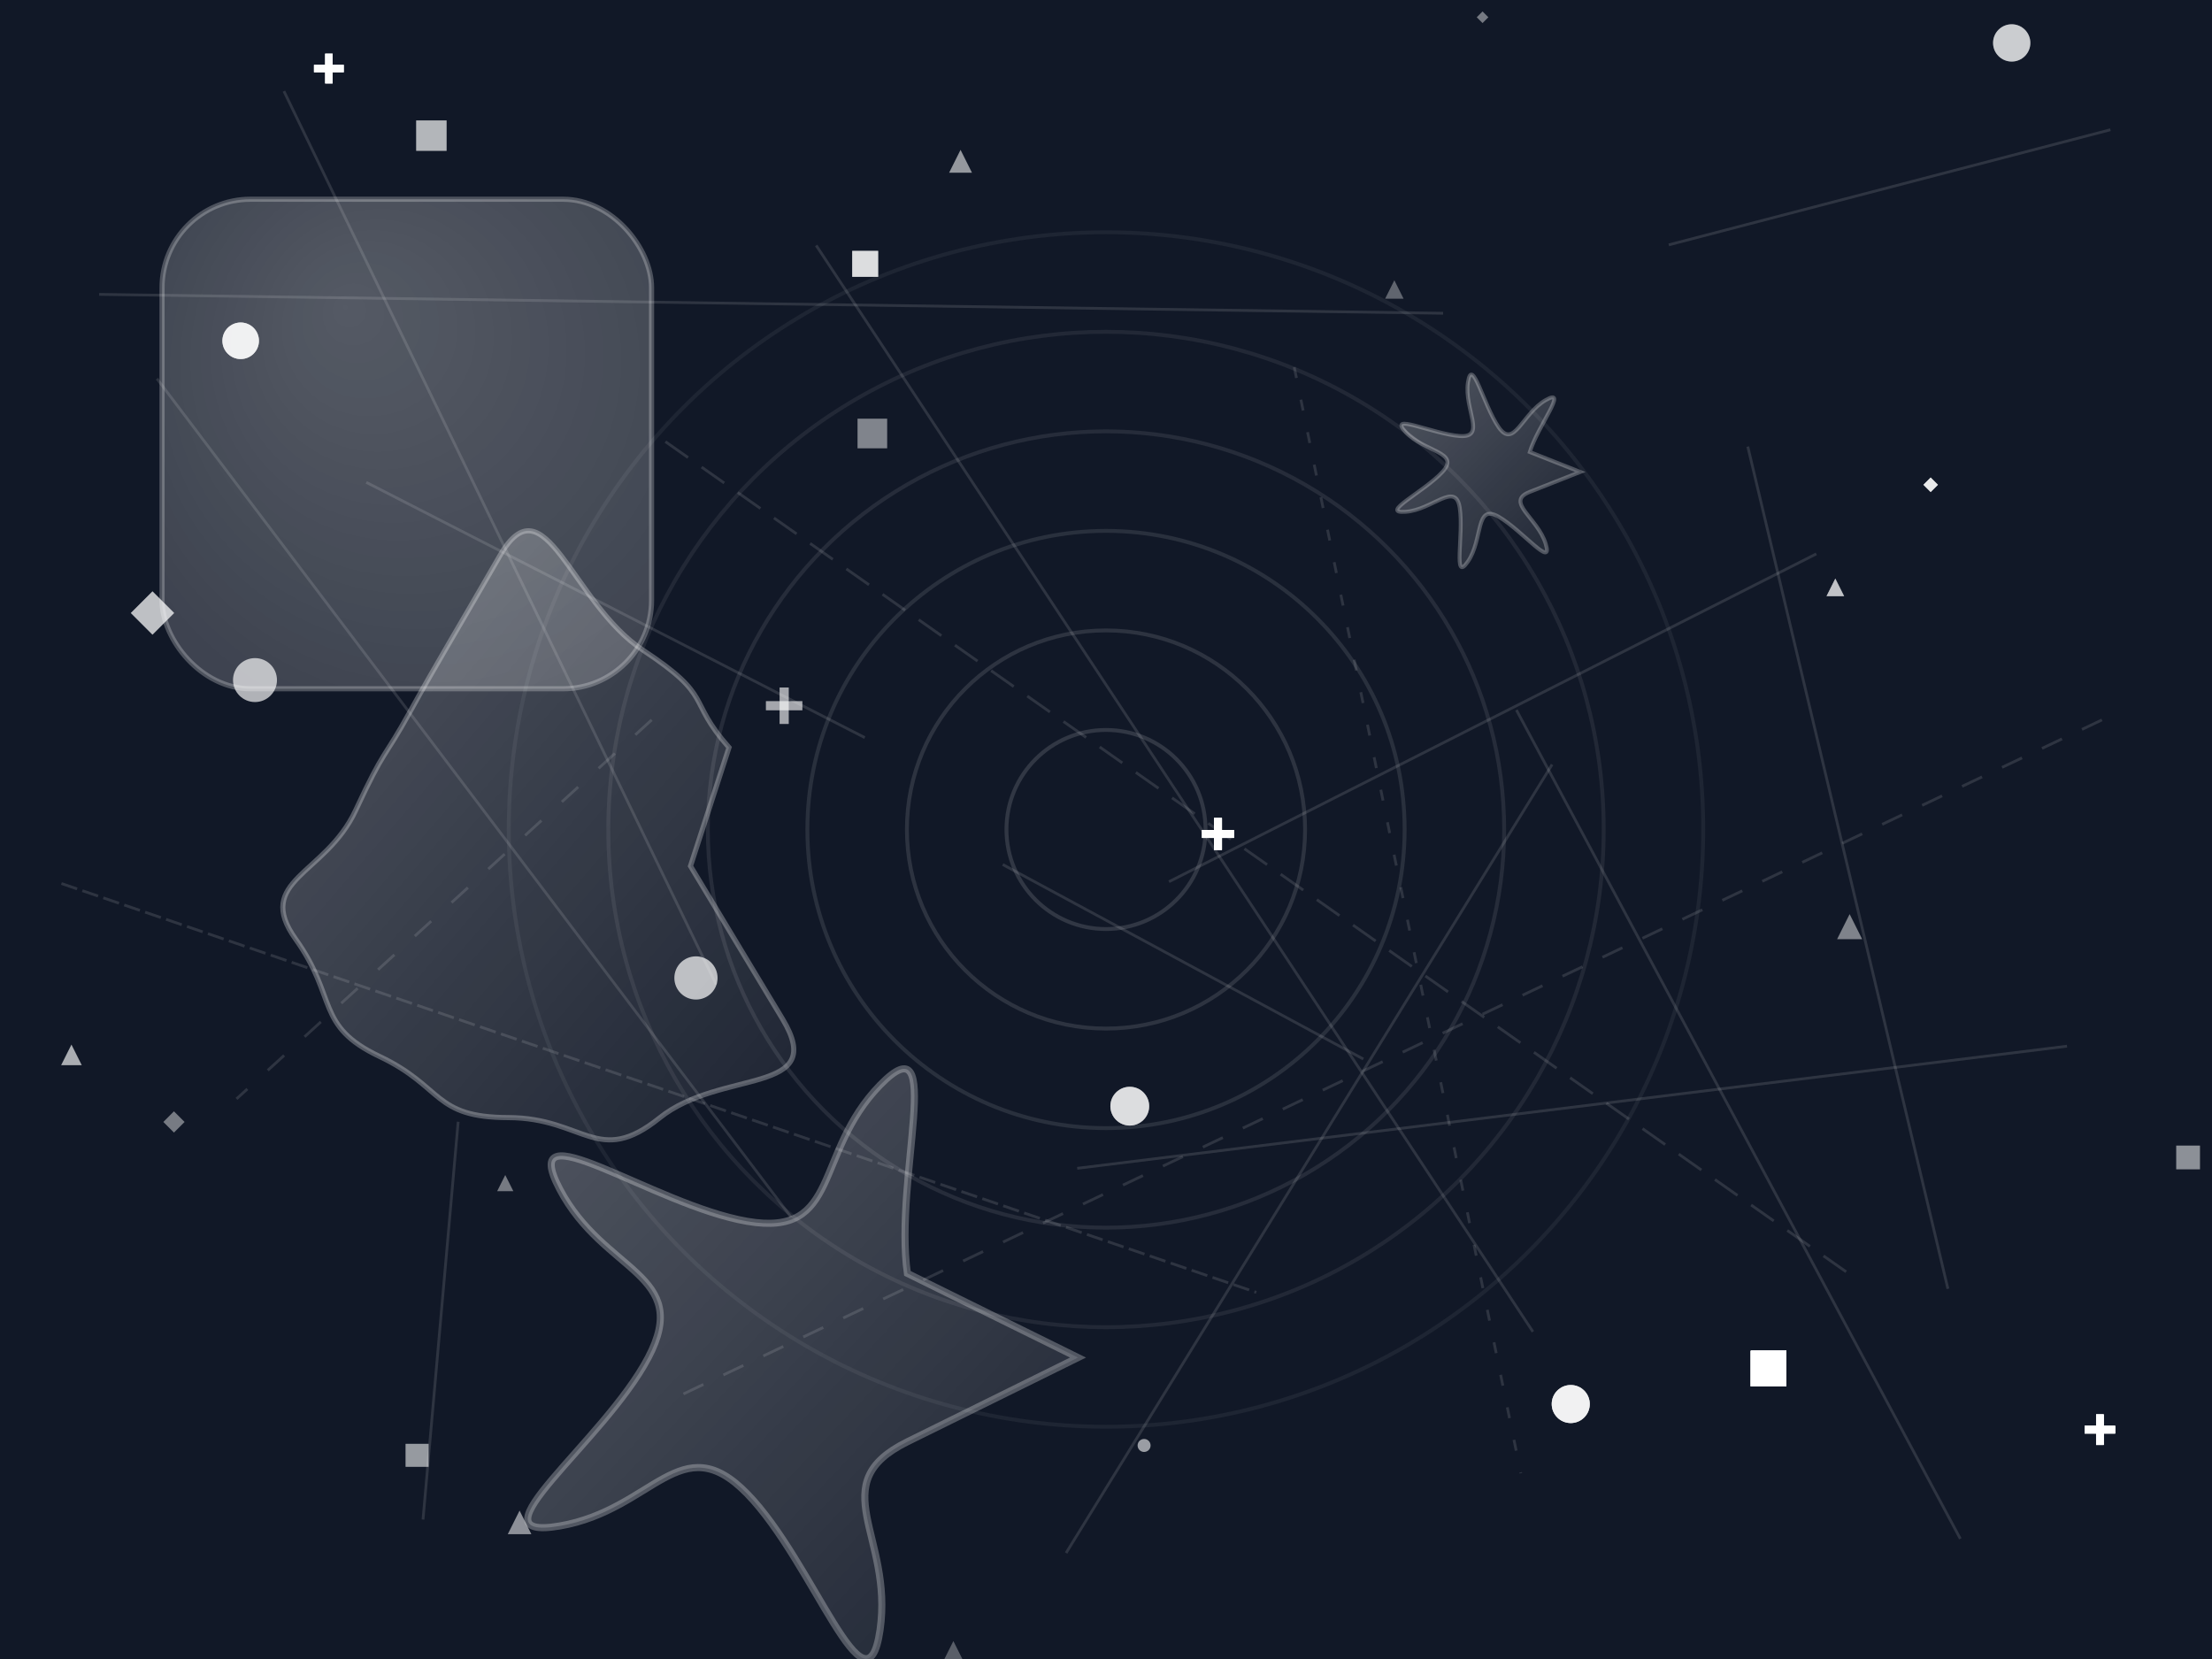 <svg width="400" height="300" viewBox="0 0 400 300" xmlns="http://www.w3.org/2000/svg">
    <defs>
    <linearGradient id="linear-1164797070" x1="0%" y1="0%" x2="100%" y2="100%">
      <stop offset="0%" stop-color="rgba(255,255,255,0.257)" />
      <stop offset="100%" stop-color="rgba(255,255,255,0.061)" />
    </linearGradient>
  
    <radialGradient id="radial-1164797070" cx="57.249%" cy="39.539%" r="70%" fx="37.358%" fy="22.059%">
      <stop offset="0%" stop-color="rgba(255,255,255,0.285)" />
      <stop offset="100%" stop-color="rgba(255,255,255,0.19)" />
    </radialGradient>
  
    <pattern id="pattern-1164797070" x="0" y="0" width="22" height="22" patternUnits="userSpaceOnUse">
      <rect width="22" height="22" fill="none"/>
      <circle cx="11" cy="11" r="0.505" fill="rgba(255,255,255,0.3)"/>
      <circle cx="22" cy="22" r="0.505" fill="rgba(255,255,255,0.2)"/>
      <circle cx="0" cy="0" r="0.505" fill="rgba(255,255,255,0.2)"/>
    </pattern>
  </defs>
    <rect width="400" height="300" fill="#111827" />
    <circle cx="200" cy="150" r="18" fill="none" stroke="rgba(255,255,255,0.134)" stroke-width="0.7" />
    <circle cx="200" cy="150" r="36" fill="none" stroke="rgba(255,255,255,0.118)" stroke-width="0.7" />
    <circle cx="200" cy="150" r="54" fill="none" stroke="rgba(255,255,255,0.103)" stroke-width="0.7" />
    <circle cx="200" cy="150" r="72" fill="none" stroke="rgba(255,255,255,0.087)" stroke-width="0.7" />
    <circle cx="200" cy="150" r="90" fill="none" stroke="rgba(255,255,255,0.071)" stroke-width="0.7" />
    <circle cx="200" cy="150" r="108" fill="none" stroke="rgba(255,255,255,0.056)" stroke-width="0.7" />
    <rect x="29.301" y="36.028" width="88.522" height="88.522" rx="16" fill="url(#radial-1164797070)" stroke="rgba(255,255,255,0.251)" stroke-width="0.93" />
    <path d="M124.862,156.611 S133.191,170.446 141.521,184.281 S130.393,193.219 119.266,202.158 S105.596,202.127 91.926,202.097 S80.28,196.567 68.634,191.038 S61.048,180.432 53.461,169.825 S58.876,158.201 64.292,146.576 S69.246,137.592 74.2,128.607 S82.298,114.546 90.396,100.484 S103.342,109.033 116.289,117.583 S124.059,126.376 131.828,135.17 Z" fill="url(#linear-1164797070)" stroke="rgba(255,255,255,0.288)" stroke-width="0.925" />
    <path d="M285.762,85.34 S281.198,87.142 276.633,88.944 S278.07,93.637 279.507,98.329 S275.252,95.884 270.997,93.438 S268.225,97.488 265.452,101.537 S264.711,96.686 263.97,91.834 S259.075,92.191 254.181,92.548 S257.511,88.944 260.842,85.34 S257.511,81.736 254.181,78.132 S259.075,78.489 263.97,78.846 S264.711,73.994 265.452,69.143 S268.225,73.192 270.997,77.242 S275.252,74.796 279.507,72.351 S278.07,77.043 276.633,81.736 Z" fill="url(#linear-1164797070)" stroke="rgba(255,255,255,0.261)" stroke-width="0.707" />
    <path d="M194.938,245.492 S179.512,253.105 164.086,260.718 S161.612,277.742 159.139,294.765 S147.131,282.447 135.124,270.129 S118.169,273.037 101.214,275.945 S109.219,260.718 117.224,245.492 S109.219,230.265 101.214,215.039 S118.169,217.947 135.124,220.855 S147.131,208.536 159.139,196.218 S161.612,213.242 164.086,230.265 Z" fill="url(#linear-1164797070)" stroke="rgba(255,255,255,0.274)" stroke-width="1.283" />
    
        <g stroke="rgba(255,255,255,0.381)" stroke-width="1.647">
          <line x1="138.507" y1="127.617" x2="145.094" y2="127.617" />
          <line x1="141.8" y1="124.323" x2="141.8" y2="130.911" />
        </g>
      
    <circle cx="284.04" cy="253.895" r="3.438" fill="rgba(255,255,255,0.505)" />
    
        <g stroke="rgba(255,255,255,0.651)" stroke-width="1.345">
          <line x1="56.78" y1="12.397" x2="62.16" y2="12.397" />
          <line x1="59.47" y1="9.707" x2="59.47" y2="15.087" />
        </g>
      
    <rect x="155.068" y="75.71" width="5.36" height="5.36" fill="rgba(255,255,255,0.467)" />
    <rect x="73.342" y="261.093" width="4.153" height="4.153" fill="rgba(255,255,255,0.337)" />
    <polygon points="172.402,296.754 170.671,300.217 174.134,300.217" fill="rgba(255,255,255,0.303)" />
    <rect x="316.603" y="244.258" width="6.433" height="6.433" fill="rgba(255,255,255,0.626)" />
    <rect x="75.26" y="21.778" width="5.495" height="5.495" fill="rgba(255,255,255,0.437)" />
    
        <g stroke="rgba(255,255,255,0.621)" stroke-width="1.379">
          <line x1="376.972" y1="258.533" x2="382.486" y2="258.533" />
          <line x1="379.729" y1="255.776" x2="379.729" y2="261.29" />
        </g>
      
    <rect x="393.534" y="207.162" width="4.287" height="4.287" fill="rgba(255,255,255,0.307)" />
    <circle cx="284.04" cy="253.895" r="3.438" fill="rgba(255,255,255,0.505)" />
    <polygon points="331.884,104.617 330.287,107.811 333.482,107.811" fill="rgba(255,255,255,0.363)" />
    
        <g stroke="rgba(255,255,255,0.621)" stroke-width="1.379">
          <line x1="376.972" y1="258.533" x2="382.486" y2="258.533" />
          <line x1="379.729" y1="255.776" x2="379.729" y2="261.29" />
        </g>
      
    
        <g stroke="rgba(255,255,255,0.651)" stroke-width="1.345">
          <line x1="56.78" y1="12.397" x2="62.16" y2="12.397" />
          <line x1="59.47" y1="9.707" x2="59.47" y2="15.087" />
        </g>
      
    <rect x="316.603" y="244.258" width="6.433" height="6.433" fill="rgba(255,255,255,0.626)" />
    <rect x="154.109" y="45.367" width="4.69" height="4.69" fill="rgba(255,255,255,0.617)" />
    <circle cx="363.781" cy="7.76" r="3.371" fill="rgba(255,255,255,0.535)" />
    <circle cx="204.299" cy="200.031" r="3.505" fill="rgba(255,255,255,0.475)" />
    <rect x="316.603" y="244.258" width="6.433" height="6.433" fill="rgba(255,255,255,0.626)" />
    <circle cx="46.111" cy="122.98" r="3.974" fill="rgba(255,255,255,0.665)" />
    <polygon points="173.697,27.096 171.63,31.23 175.764,31.23" fill="rgba(255,255,255,0.553)" />
    <rect x="316.603" y="244.258" width="6.433" height="6.433" fill="rgba(255,255,255,0.626)" />
    <polygon points="349.127,86.345 350.446,87.665 349.127,88.984 347.808,87.665" fill="rgba(255,255,255,0.699)" />
    
        <g stroke="rgba(255,255,255,0.621)" stroke-width="1.379">
          <line x1="376.972" y1="258.533" x2="382.486" y2="258.533" />
          <line x1="379.729" y1="255.776" x2="379.729" y2="261.29" />
        </g>
      
    
        <g stroke="rgba(255,255,255,0.621)" stroke-width="1.379">
          <line x1="376.972" y1="258.533" x2="382.486" y2="258.533" />
          <line x1="379.729" y1="255.776" x2="379.729" y2="261.29" />
        </g>
      
    <polygon points="331.884,104.617 330.287,107.811 333.482,107.811" fill="rgba(255,255,255,0.363)" />
    <circle cx="43.522" cy="61.624" r="3.303" fill="rgba(255,255,255,0.565)" />
    <polygon points="334.474,165.301 332.206,169.837 336.742,169.837" fill="rgba(255,255,255,0.463)" />
    <rect x="316.603" y="244.258" width="6.433" height="6.433" fill="rgba(255,255,255,0.626)" />
    <polygon points="349.127,86.345 350.446,87.665 349.127,88.984 347.808,87.665" fill="rgba(255,255,255,0.699)" />
    <polygon points="268.092,2.071 269.143,3.122 268.092,4.173 267.041,3.122" fill="rgba(255,255,255,0.419)" />
    
        <g stroke="rgba(255,255,255,0.561)" stroke-width="1.446">
          <line x1="217.356" y1="150.804" x2="223.138" y2="150.804" />
          <line x1="220.247" y1="147.913" x2="220.247" y2="153.695" />
        </g>
      
    <rect x="316.603" y="244.258" width="6.433" height="6.433" fill="rgba(255,255,255,0.626)" />
    <polygon points="93.956,273.164 91.822,277.432 96.09,277.432" fill="rgba(255,255,255,0.523)" />
    
        <g stroke="rgba(255,255,255,0.561)" stroke-width="1.446">
          <line x1="217.356" y1="150.804" x2="223.138" y2="150.804" />
          <line x1="220.247" y1="147.913" x2="220.247" y2="153.695" />
        </g>
      
    <polygon points="91.367,212.48 89.903,215.406 92.83,215.406" fill="rgba(255,255,255,0.423)" />
    
        <g stroke="rgba(255,255,255,0.561)" stroke-width="1.446">
          <line x1="217.356" y1="150.804" x2="223.138" y2="150.804" />
          <line x1="220.247" y1="147.913" x2="220.247" y2="153.695" />
        </g>
      
    <polygon points="331.884,104.617 330.287,107.811 333.482,107.811" fill="rgba(255,255,255,0.363)" />
    
        <g stroke="rgba(255,255,255,0.621)" stroke-width="1.379">
          <line x1="376.972" y1="258.533" x2="382.486" y2="258.533" />
          <line x1="379.729" y1="255.776" x2="379.729" y2="261.29" />
        </g>
      
    <rect x="393.534" y="207.162" width="4.287" height="4.287" fill="rgba(255,255,255,0.307)" />
    
        <g stroke="rgba(255,255,255,0.561)" stroke-width="1.446">
          <line x1="217.356" y1="150.804" x2="223.138" y2="150.804" />
          <line x1="220.247" y1="147.913" x2="220.247" y2="153.695" />
        </g>
      
    <polygon points="27.574,106.934 31.491,110.851 27.574,114.768 23.657,110.851" fill="rgba(255,255,255,0.479)" />
    <polygon points="31.457,200.962 33.38,202.885 31.457,204.807 29.535,202.885" fill="rgba(255,255,255,0.429)" />
    <circle cx="43.522" cy="61.624" r="3.303" fill="rgba(255,255,255,0.565)" />
    <rect x="316.603" y="244.258" width="6.433" height="6.433" fill="rgba(255,255,255,0.626)" />
    
        <g stroke="rgba(255,255,255,0.381)" stroke-width="1.647">
          <line x1="138.507" y1="127.617" x2="145.094" y2="127.617" />
          <line x1="141.8" y1="124.323" x2="141.8" y2="130.911" />
        </g>
      
    <rect x="73.342" y="261.093" width="4.153" height="4.153" fill="rgba(255,255,255,0.337)" />
    <circle cx="284.04" cy="253.895" r="3.438" fill="rgba(255,255,255,0.505)" />
    <circle cx="204.299" cy="200.031" r="3.505" fill="rgba(255,255,255,0.475)" />
    
        <g stroke="rgba(255,255,255,0.561)" stroke-width="1.446">
          <line x1="217.356" y1="150.804" x2="223.138" y2="150.804" />
          <line x1="220.247" y1="147.913" x2="220.247" y2="153.695" />
        </g>
      
    <rect x="316.603" y="244.258" width="6.433" height="6.433" fill="rgba(255,255,255,0.626)" />
    
        <g stroke="rgba(255,255,255,0.651)" stroke-width="1.345">
          <line x1="56.78" y1="12.397" x2="62.16" y2="12.397" />
          <line x1="59.47" y1="9.707" x2="59.47" y2="15.087" />
        </g>
      
    
        <g stroke="rgba(255,255,255,0.621)" stroke-width="1.379">
          <line x1="376.972" y1="258.533" x2="382.486" y2="258.533" />
          <line x1="379.729" y1="255.776" x2="379.729" y2="261.29" />
        </g>
      
    <rect x="316.603" y="244.258" width="6.433" height="6.433" fill="rgba(255,255,255,0.626)" />
    <rect x="75.26" y="21.778" width="5.495" height="5.495" fill="rgba(255,255,255,0.437)" />
    
        <g stroke="rgba(255,255,255,0.621)" stroke-width="1.379">
          <line x1="376.972" y1="258.533" x2="382.486" y2="258.533" />
          <line x1="379.729" y1="255.776" x2="379.729" y2="261.29" />
        </g>
      
    <circle cx="204.299" cy="200.031" r="3.505" fill="rgba(255,255,255,0.475)" />
    <circle cx="284.04" cy="253.895" r="3.438" fill="rgba(255,255,255,0.505)" />
    <circle cx="363.781" cy="7.76" r="3.371" fill="rgba(255,255,255,0.535)" />
    <polygon points="252.143,50.685 250.479,54.014 253.808,54.014" fill="rgba(255,255,255,0.333)" />
    <rect x="316.603" y="244.258" width="6.433" height="6.433" fill="rgba(255,255,255,0.626)" />
    <circle cx="206.888" cy="261.386" r="1.175" fill="rgba(255,255,255,0.575)" />
    <polygon points="12.92,188.891 11.054,192.622 14.786,192.622" fill="rgba(255,255,255,0.643)" />
    <rect x="316.603" y="244.258" width="6.433" height="6.433" fill="rgba(255,255,255,0.626)" />
    <circle cx="125.852" cy="176.844" r="3.907" fill="rgba(255,255,255,0.695)" />
    <rect x="154.109" y="45.367" width="4.69" height="4.69" fill="rgba(255,255,255,0.617)" />
    <circle cx="43.522" cy="61.624" r="3.303" fill="rgba(255,255,255,0.565)" />
    
        <g stroke="rgba(255,255,255,0.651)" stroke-width="1.345">
          <line x1="56.78" y1="12.397" x2="62.16" y2="12.397" />
          <line x1="59.47" y1="9.707" x2="59.47" y2="15.087" />
        </g>
      
    
        <g stroke="rgba(255,255,255,0.561)" stroke-width="1.446">
          <line x1="217.356" y1="150.804" x2="223.138" y2="150.804" />
          <line x1="220.247" y1="147.913" x2="220.247" y2="153.695" />
        </g>
      
    <polygon points="27.574,106.934 31.491,110.851 27.574,114.768 23.657,110.851" fill="rgba(255,255,255,0.479)" />
    <line x1="352.245" y1="233.058" x2="316.055" y2="80.761" stroke="rgba(255,255,255,0.122)" stroke-width="0.5"  />
    <line x1="333.837" y1="229.978" x2="120.075" y2="79.688" stroke="rgba(255,255,255,0.122)" stroke-width="0.5" stroke-dasharray="5,3" />
    <line x1="301.771" y1="44.277" x2="381.631" y2="23.462" stroke="rgba(255,255,255,0.122)" stroke-width="0.5"  />
    <line x1="17.932" y1="53.234" x2="260.96" y2="56.647" stroke="rgba(255,255,255,0.122)" stroke-width="0.5"  />
    <line x1="277.2" y1="240.818" x2="147.594" y2="44.385" stroke="rgba(255,255,255,0.122)" stroke-width="0.5"  />
    <line x1="117.846" y1="130.176" x2="42.767" y2="198.713" stroke="rgba(255,255,255,0.122)" stroke-width="0.5" stroke-dasharray="4,5" />
    <line x1="66.233" y1="87.222" x2="156.38" y2="133.382" stroke="rgba(255,255,255,0.122)" stroke-width="0.5"  />
    <line x1="234.04" y1="66.395" x2="275.01" y2="266.413" stroke="rgba(255,255,255,0.122)" stroke-width="0.5" stroke-dasharray="2,4" />
    <line x1="373.784" y1="189.182" x2="194.796" y2="211.268" stroke="rgba(255,255,255,0.122)" stroke-width="0.5"  />
    <line x1="246.529" y1="191.503" x2="181.327" y2="156.336" stroke="rgba(255,255,255,0.122)" stroke-width="0.5"  />
    <line x1="129.508" y1="178.043" x2="51.343" y2="16.487" stroke="rgba(255,255,255,0.122)" stroke-width="0.5"  />
    <line x1="28.385" y1="68.481" x2="143.018" y2="220.042" stroke="rgba(255,255,255,0.122)" stroke-width="0.5"  />
    <line x1="11.109" y1="159.769" x2="227.183" y2="233.706" stroke="rgba(255,255,255,0.122)" stroke-width="0.5" stroke-dasharray="3,1" />
    <line x1="82.85" y1="202.849" x2="76.495" y2="274.78" stroke="rgba(255,255,255,0.122)" stroke-width="0.5"  />
    <line x1="274.216" y1="128.395" x2="354.487" y2="278.259" stroke="rgba(255,255,255,0.122)" stroke-width="0.5"  />
    <line x1="328.443" y1="100.161" x2="211.389" y2="159.438" stroke="rgba(255,255,255,0.122)" stroke-width="0.5"  />
    <line x1="380.098" y1="130.183" x2="122.509" y2="252.577" stroke="rgba(255,255,255,0.122)" stroke-width="0.5" stroke-dasharray="4,4" />
    <line x1="192.785" y1="280.824" x2="280.669" y2="138.25" stroke="rgba(255,255,255,0.122)" stroke-width="0.5"  />
  </svg>